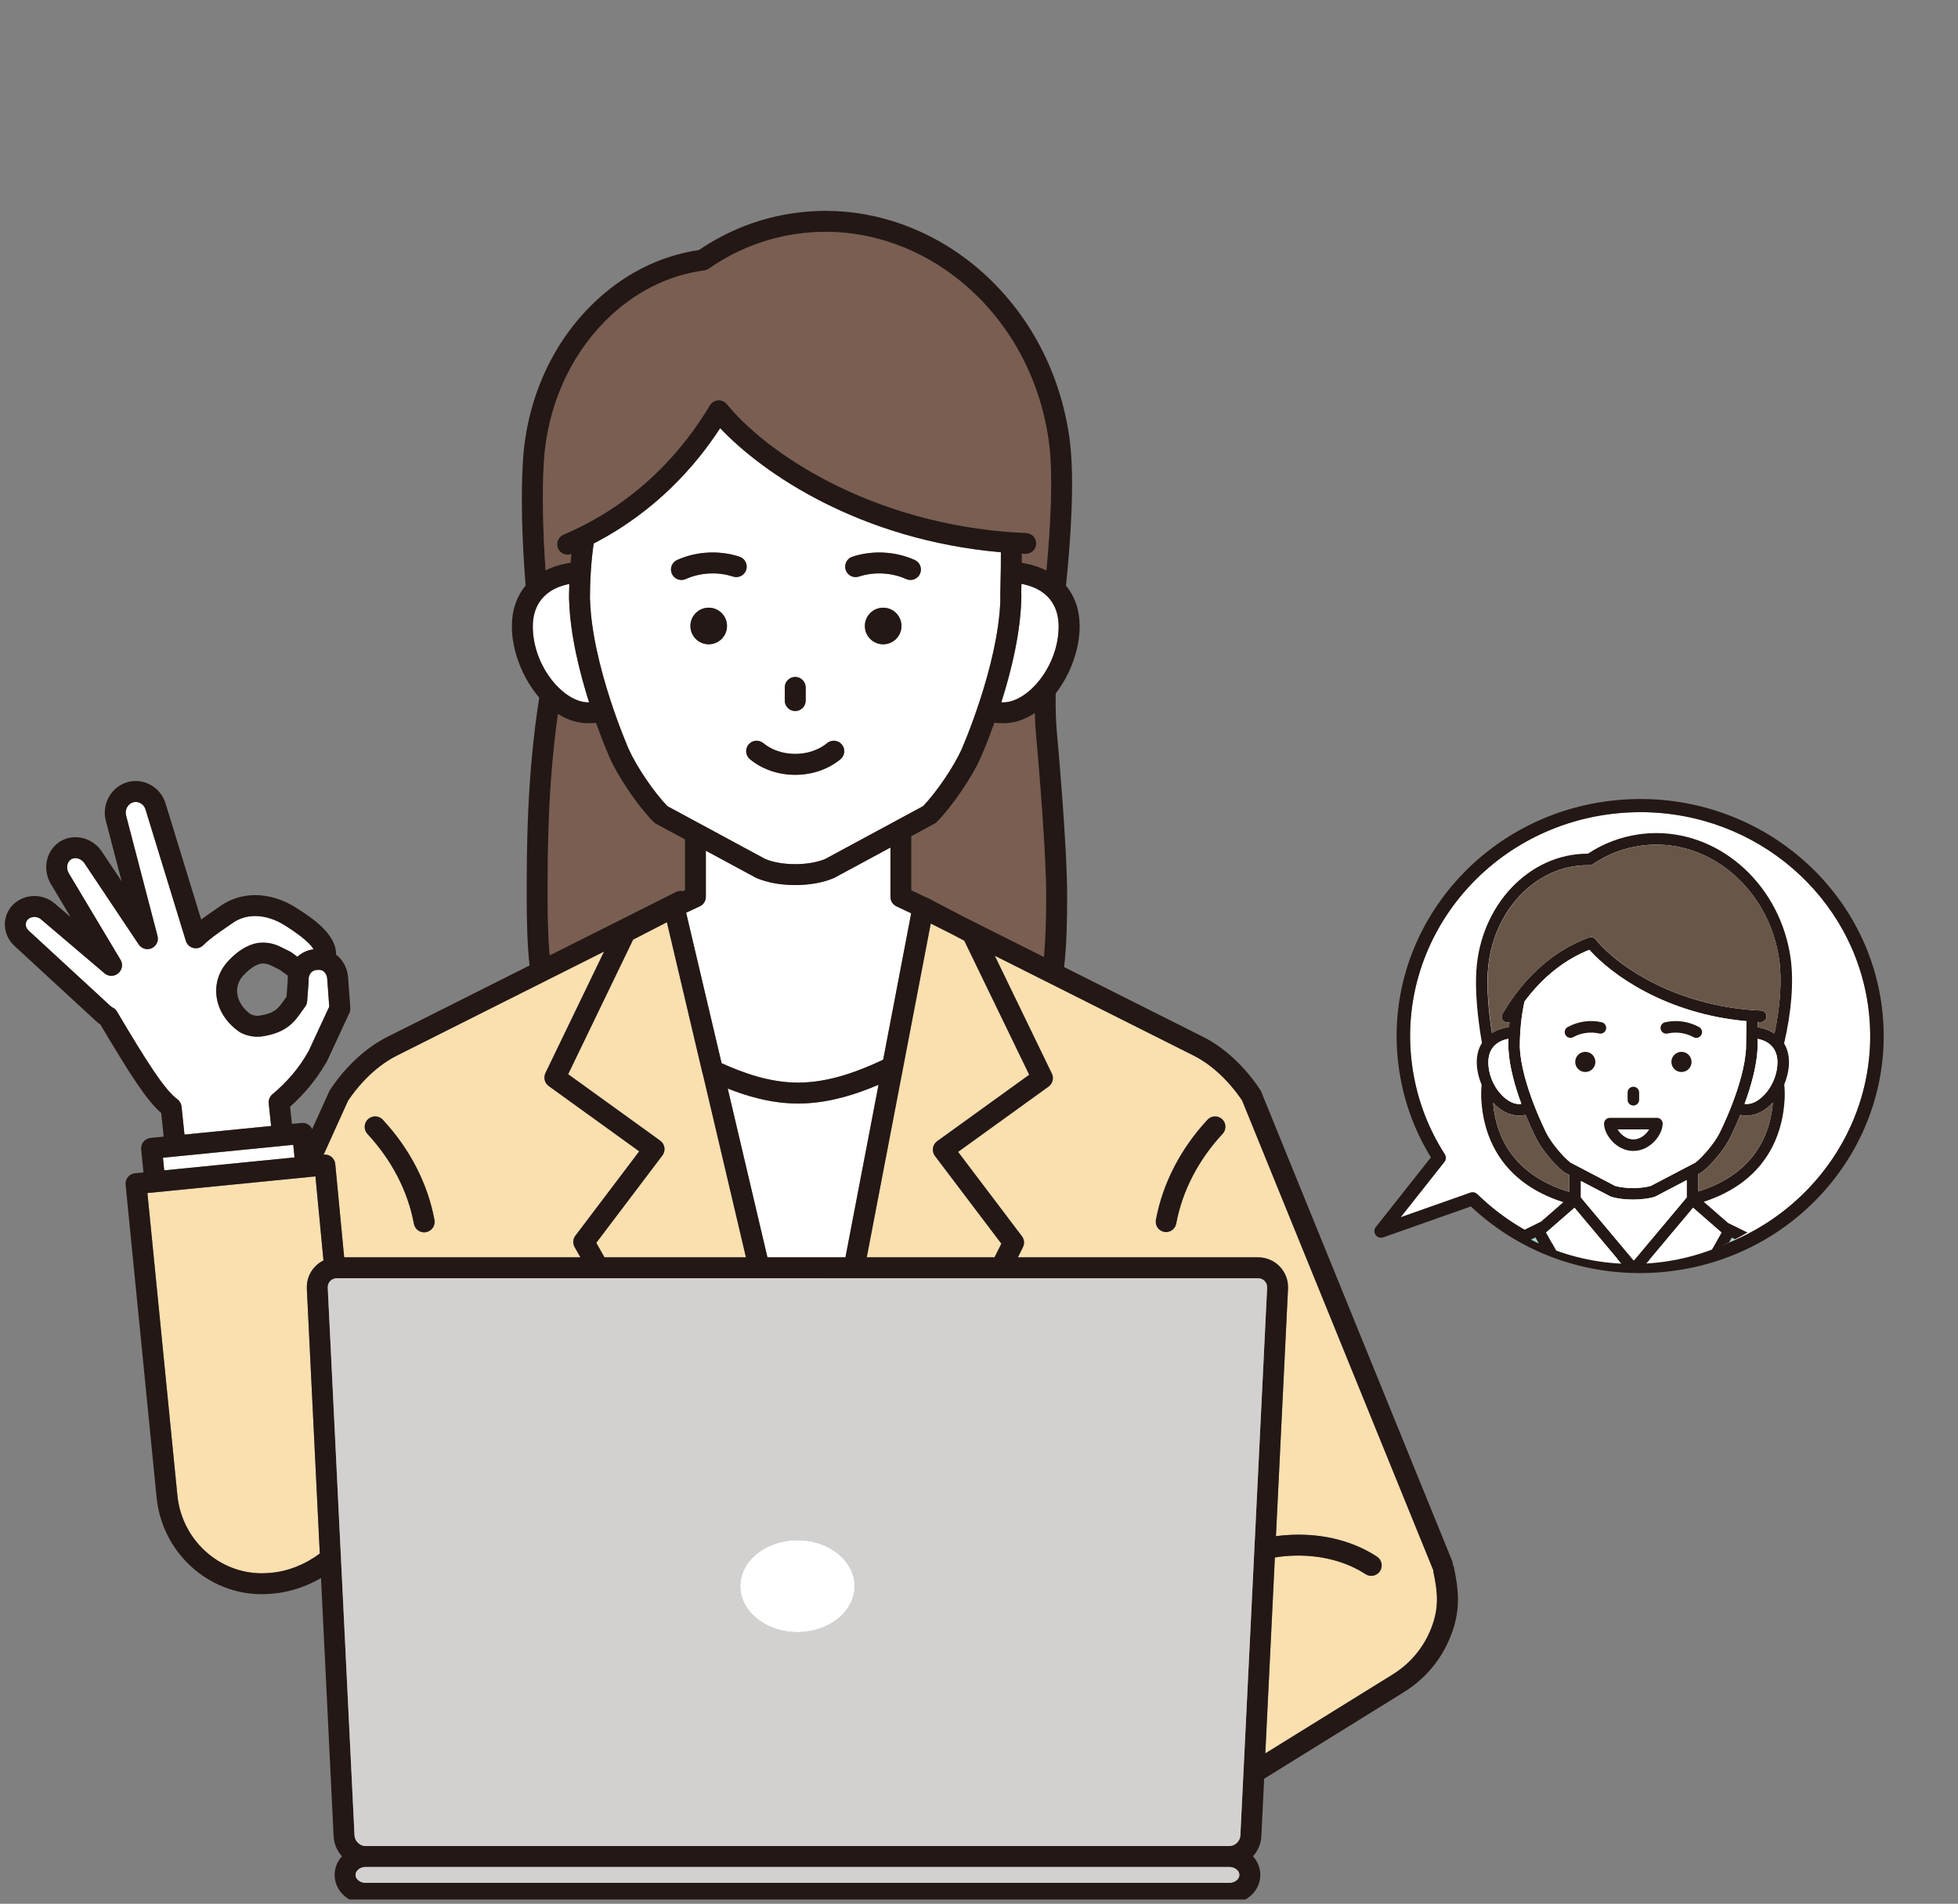 <svg xmlns="http://www.w3.org/2000/svg" xmlns:xlink="http://www.w3.org/1999/xlink" id="_&#x30EC;&#x30A4;&#x30E4;&#x30FC;_2" data-name="&#x30EC;&#x30A4;&#x30E4;&#x30FC; 2" viewBox="0 0 935.98 910.04"><rect x="0" y="0" width="935.98" height="910.04" fill="#808080" stroke="none"/><defs><style>      .cls-1 {        clip-path: url(#clippath);      }      .cls-2 {        fill: none;      }      .cls-2, .cls-3, .cls-4, .cls-5, .cls-6, .cls-7, .cls-8, .cls-9, .cls-10, .cls-11 {        stroke-width: 0px;      }      .cls-12 {        clip-path: url(#clippath-1);      }      .cls-3 {        fill: #fa6a83;      }      .cls-4 {        fill: #7a5e51;      }      .cls-5 {        fill: #231815;      }      .cls-6 {        fill: #cca770;      }      .cls-7 {        fill: #d3d1d0;      }      .cls-8 {        fill: #a0d2c8;      }      .cls-9 {        fill: #685749;      }      .cls-10 {        fill: #fff;      }      .cls-11 {        fill: #fadfaf;      }    </style><clipPath id="clippath"><rect class="cls-2" y="0" width="908" height="908"></rect></clipPath><clipPath id="clippath-1"><circle class="cls-2" cx="780.47" cy="496.56" r="107.62"></circle></clipPath></defs><g id="_&#x30EC;&#x30A4;&#x30E4;&#x30FC;_2-2" data-name=" &#x30EC;&#x30A4;&#x30E4;&#x30FC; 2"><g class="cls-1"><g id="_&#x7DDA;" data-name=" &#x7DDA;"><g><g><g><path class="cls-2" d="m137.52,467.75c0-.21.03-.42.04-.63.02-.23.02-.47.05-.7l-3.81-2.8c-.79-.37-1.52-.75-2.23-1.11-2.87-1.47-4.2-2.08-6.65-1.89-1.39.11-4.79,1.46-8.73,5.82-2.15,2.38-3.14,5.39-2.78,8.47.43,3.74,2.72,7.25,6.45,9.93,1.46.66,2.83.87,4.22.65,7.33-1.17,8.91-3.42,11.78-7.5.36-.51.72-1.03,1.11-1.56l.56-7.52v-1.16h0Z"></path><path class="cls-10" d="m128.46,527.43c-.17-1.67.5-3.31,1.79-4.38,6.87-5.67,12.83-12.72,16.8-19.84.13-.23.27-.45.43-.65l.63-1.37s.04-.08.06-.13c.47-.95.88-1.82,1.23-2.66.02-.05.04-.1.07-.15l7.91-17.04-.96-13.29h0v-.02c-.02-.22-.05-.44-.09-.65,0-.05-.02-.1-.03-.15-.04-.19-.09-.37-.15-.54-.02-.07-.04-.14-.07-.21-.06-.17-.13-.34-.21-.5-.02-.05-.05-.09-.07-.13-.41-.78-.99-1.4-1.71-1.76h-.02c-.18-.09-.37-.17-.57-.22h-.02c-.41-.11-.85-.16-1.34-.13h0l-.8.06c-1.45.11-2.33.85-2.82,1.45-.29.36-.5.78-.67,1.22-.08.21-.15.43-.2.65-.03.15-.07.3-.09.46,0,.1-.03.21-.03.31-.02.27-.03.54,0,.82.02.25.02.49,0,.74l-.7,9.31c-.07.98-.43,1.91-1.03,2.69-.62.8-1.17,1.59-1.77,2.43-3.23,4.58-6.88,9.78-18.38,11.62-.87.14-1.75.21-2.63.21-2.67,0-5.32-.64-7.9-1.92-.22-.11-.43-.23-.63-.37-6.31-4.37-10.22-10.48-11-17.22-.69-5.98,1.19-11.78,5.29-16.33,6.92-7.66,13.06-8.9,15.38-9.08,5.41-.42,8.75,1.3,11.98,2.96.73.37,1.49.77,2.33,1.15.31.14.6.31.87.51l2.83,2.08c2.13-1.97,4.8-3.2,7.73-3.57-1.31-2.3-4.81-5.69-12.57-10.71l-.82-.53c-4.63-3.01-9.8-4.67-14.56-4.67-4.08,0-7.78,1.18-11,3.5-.95.69-2.02,1.42-3.17,2.21-3.52,2.42-7.51,5.15-10.64,8.25-1.24,1.23-3.04,1.73-4.74,1.3-1.7-.43-3.05-1.71-3.56-3.38l-19.29-62.86c-.64-2.09-2.57-3.55-4.69-3.55-.43,0-.85.06-1.26.18-2.5.74-4.03,3.6-3.34,6.25l15.05,57.66c.62,2.36-.56,4.82-2.79,5.82s-4.85.25-6.21-1.78l-25.95-38.84c-1-1.49-2.66-2.42-4.33-2.42-.77,0-1.46.19-2.07.58-1.98,1.26-2.48,4.3-1.08,6.63l24.75,41.39c1.34,2.24.73,5.12-1.38,6.63l-.09.07c-1.86,1.35-4.41,1.25-6.17-.24l-30.41-25.84c-.85-.72-1.97-1.12-3.15-1.12s-2.38.44-3.14,1.22c-.65.66-.99,1.53-.97,2.46.02,1.03.48,2.01,1.28,2.75l39.14,36.08c.33.3.73.58,1.2.83.82.43,1.5,1.08,1.97,1.87,14.44,24.36,22.87,37.53,28.84,41.88,1.14.83,1.88,2.11,2.03,3.52l1.4,13.41,41.41-4.1-1.13-10.81h0Z"></path><rect class="cls-10" x="78.03" y="550.32" width="62.59" height="6.06" transform="translate(-54.04 13.48) rotate(-5.66)"></rect><path class="cls-4" d="m326.52,425.95l.9-.42v-24.28l-13.85-7.48c-.43-.23-.83-.53-1.18-.88-7.33-7.41-16.74-21.2-20.97-30.74-.3-.67-3.12-7.08-6.51-16.62-1.22.14-2.46.21-3.72.21-5.14,0-10.03-1.65-14.46-4.45-4.93,34.85-4.93,67.18-4.93,87.02,0,10.54.26,19.95.98,28.37l60.42-30.34c1.07-.54,2.24-.63,3.33-.39h0Z"></path><path class="cls-4" d="m273.12,264.78c-.59.23-1.19.35-1.78.35-1.95,0-3.8-1.14-4.6-3.05-1.08-2.54.11-5.48,2.65-6.56,36.68-15.58,58.26-42.19,69.9-61.76.83-1.4,2.3-2.31,3.92-2.43,1.63-.13,3.21.56,4.24,1.82,11.51,14.06,30.72,28.29,52.7,39.04,27.55,13.47,58.81,21.27,90.39,22.55,2.76.11,4.91,2.44,4.79,5.2-.11,2.76-2.45,4.9-5.2,4.79-.56-.02-1.11-.06-1.67-.09.01,1.48.01,2.94,0,4.36,4.37.7,8.3,1.94,11.74,3.66,1.91-20.34,3.4-45.78,1.09-62.14-4.29-30.39-19.21-57.4-42-76.07-18.64-15.27-41.56-23.68-64.52-23.68-4.54,0-9.13.32-13.65.96-15.28,2.16-29.5,7.77-42.29,16.67-.66.46-1.41.75-2.21.85-17.47,2.3-33.79,10.61-47.18,24.04-17.36,17.41-27.83,41.39-29.47,67.53-.88,14-.53,32.3.81,51.74,3.49-1.73,7.5-2.96,11.95-3.63.12-1.4.24-2.79.38-4.16h.01Z"></path><path class="cls-4" d="m495.22,350.77c-.27-2.94-.45-6.31-.54-9.89-4.59,3.04-9.7,4.86-15.09,4.86-1.42,0-2.82-.1-4.2-.28-3.41,9.58-6.24,16.01-6.54,16.69-4.23,9.53-13.64,23.32-20.97,30.74-.35.35-.75.65-1.18.88l-11.04,5.96v25.82l7.08,3.35c.31.09.62.21.92.36l15.56,8.17,39.84,20.01c.78-8.61,1.06-18.26,1.06-29.13,0-24.4-4.84-77.01-4.89-77.54h0Z"></path><path class="cls-11" d="m189.57,504.64c-8.54,4.29-16.78,11.94-23.24,21.55l-11.63,25.71h.09c.25-.02.49,0,.73,0h.27c.27.03.52.09.78.16.06.02.12.02.18.04.23.07.44.17.65.27.08.04.16.06.24.1.17.09.32.21.48.32.1.07.22.13.31.21.12.1.23.23.34.34s.24.22.34.34c.09.11.16.24.25.36.1.14.21.28.3.44.07.14.12.29.18.43.07.16.15.31.2.47.05.17.07.36.11.53.03.15.08.29.09.45h0v.02l4.26,44.63h112.93l-2.75-4.86c-.98-1.74-.84-3.89.36-5.48l30.51-40.32-43.25-31.21c-1.97-1.42-2.63-4.04-1.58-6.23l28.06-58.13-99.25,49.84.04.02Zm14.11,84.34c-.31.06-.62.09-.92.09-2.36,0-4.46-1.68-4.91-4.09-2.89-15.55-10.56-30.39-22.19-42.92-1.88-2.02-1.76-5.19.26-7.07,2.02-1.88,5.19-1.76,7.07.26,12.91,13.91,21.45,30.47,24.69,47.89.5,2.71-1.29,5.32-4,5.83h0Z"></path><path class="cls-10" d="m419.97,518.53c-10.74,4.59-22.53,8.3-35.06,8.89h-.15c-1.09.05-2.19.08-3.29.08-.98,0-1.96-.03-2.94-.07-.1,0-.21,0-.31-.01-.97-.04-1.94-.11-2.9-.19h-.06c-.89-.08-1.77-.17-2.65-.28-.19-.02-.37-.04-.56-.07-.84-.11-1.67-.23-2.5-.36-.29-.05-.57-.1-.85-.15-.52-.09-1.05-.18-1.57-.29-.4-.08-.8-.15-1.19-.23-.26-.05-.52-.11-.78-.17-.98-.21-1.95-.44-2.91-.67-.07-.02-.14-.04-.21-.05-5.04-1.27-9.8-2.89-14.19-4.64l18.99,80.69h37.3l15.81-82.48h.02Z"></path><path class="cls-11" d="m414.34,601.01h61.08l3.26-6.53-31.73-41.92c-.81-1.07-1.16-2.43-.96-3.76.2-1.33.93-2.53,2.02-3.31l44-31.75-31.06-64.11-6.27-3.29-9.75-4.9-30.59,159.56h0Z"></path><path class="cls-11" d="m356.58,601.01l-20.58-87.42c-.09-.23-.17-.46-.23-.7l-16.98-72.06-16.15,8.31-31.06,64.34,44,31.75c1.09.79,1.82,1.98,2.02,3.31.2,1.33-.14,2.69-.96,3.76l-31.62,41.78,3.92,6.92h67.64Z"></path><path class="cls-5" d="m577.19,535.19c-12.91,13.91-21.45,30.47-24.69,47.89-.5,2.71,1.29,5.32,4,5.83.31.06.62.08.92.08,2.36,0,4.46-1.68,4.91-4.09,2.89-15.55,10.56-30.39,22.19-42.92,1.88-2.02,1.76-5.19-.26-7.07s-5.19-1.76-7.07.26v.02Z"></path><path class="cls-11" d="m84.79,714.76c2.25,22.66,22.1,39.3,44.24,37.11.04,0,.08,0,.12-.01,8.44-.63,16.8-4.03,23.72-9.22l-6.18-126.54c-.2-4,1.2-7.78,3.93-10.64,1.17-1.23,2.54-2.21,4.02-2.94l-3.84-40.18-80.32,7.96,14.32,144.47h-.01Z"></path><path class="cls-5" d="m207.69,583.15c-3.24-17.42-11.77-33.98-24.69-47.89-1.88-2.02-5.04-2.14-7.07-.26-2.02,1.88-2.14,5.04-.26,7.07,11.62,12.52,19.3,27.36,22.19,42.92.45,2.41,2.55,4.09,4.91,4.09.3,0,.61-.03.92-.09,2.71-.5,4.51-3.11,4-5.83h0Z"></path><path class="cls-10" d="m334.53,433.25l-6.53,3.04,16.95,71.94c10.04,4.52,22.87,9.28,36.52,9.28,15.06,0,29.46-5.63,40.72-10.95l13.39-69.98-7.06-3.34c-1.75-.83-2.86-2.59-2.86-4.52v-23.58l-26.63,14.38c-.13.07-.26.13-.39.19-5.19,2.25-11.85,3.37-18.5,3.37s-13.32-1.12-18.5-3.37c-.13-.06-.26-.12-.39-.19l-23.82-12.86v22.06c0,1.94-1.13,3.71-2.89,4.53h0Z"></path><path class="cls-10" d="m281.19,335.74c.14,0,.28,0,.42,0-4.53-14.27-9.03-32.28-9.54-48.74-.02-.16-.05-.32-.05-.49,0-.36.01-.71.01-1.07,0-.5-.01-.99-.01-1.48,0-.11.03-.22.03-.34.02-1.5.05-2.99.1-4.46-14.95,2.99-17.45,13.54-17.45,20.23,0,19.24,14.81,36.36,26.49,36.36h0Z"></path><path class="cls-10" d="m488.28,279.09c-.03,1.49-.06,2.93-.08,4.3.02.19.06.37.06.56,0,17.25-4.77,36.61-9.58,51.77.31,0,.61.03.92.03,11.68,0,26.49-17.12,26.49-36.36,0-6.74-2.54-17.39-17.8-20.29h-.01Z"></path><path class="cls-10" d="m365.8,410.61c7.84,3.3,20.85,3.3,28.68,0l46.8-25.27c6.45-6.72,14.78-19,18.43-27.24.18-.4,17.46-39.73,18.49-71.24,0-.12-.04-.23-.04-.35,0-2.54.06-5.39.13-8.4.1-4.34.2-9.1.16-14.12-67.17-5.88-113.58-37.51-134.19-59.32-11.73,18.02-30.88,39.88-60.47,55.13-1.27,8.98-1.78,18-1.78,26.71h.04c.92,31.6,18.32,71.18,18.5,71.59,3.66,8.25,11.99,20.53,18.44,27.24l46.8,25.27h.01Zm-35.77-111.37c0-4.83,3.92-8.75,8.75-8.75s8.75,3.92,8.75,8.75-3.92,8.75-8.75,8.75-8.75-3.92-8.75-8.75Zm50.11,61.14c2.96,0,5.83-.47,8.51-1.41,2.55-.89,4.82-2.15,6.76-3.75,2.13-1.76,5.28-1.46,7.04.67,1.76,2.13,1.46,5.28-.67,7.04-2.86,2.36-6.16,4.2-9.83,5.48-3.74,1.31-7.71,1.97-11.8,1.97s-8.06-.66-11.8-1.97c-3.67-1.28-6.98-3.12-9.83-5.48-2.13-1.76-2.43-4.91-.67-7.04,1.76-2.13,4.91-2.43,7.04-.67,1.93,1.6,4.21,2.86,6.75,3.74,2.69.94,5.55,1.41,8.51,1.41h-.01Zm-5-25.48v-6.3c0-2.76,2.24-5,5-5s5,2.24,5,5v6.3c0,2.76-2.24,5-5,5s-5-2.24-5-5Zm47.04-26.91c-4.83,0-8.75-3.92-8.75-8.75s3.91-8.75,8.75-8.75,8.75,3.92,8.75,8.75-3.91,8.75-8.75,8.75Zm-14.71-41.88c4.82-1.57,9.87-2.23,15.04-1.96,5.16.27,10.12,1.45,14.75,3.52,2.52,1.12,3.65,4.08,2.53,6.6-.83,1.86-2.66,2.96-4.57,2.96-.68,0-1.37-.14-2.03-.44-3.5-1.56-7.27-2.46-11.2-2.66-3.93-.2-7.77.29-11.42,1.48-2.62.86-5.45-.58-6.3-3.21-.86-2.63.58-5.45,3.21-6.3h0Zm-83.76,1.56c4.63-2.06,9.59-3.25,14.75-3.52s10.22.39,15.04,1.96c2.63.86,4.06,3.68,3.21,6.3-.86,2.63-3.68,4.06-6.3,3.21-3.64-1.19-7.49-1.69-11.42-1.48-3.93.21-7.7,1.1-11.2,2.66-.66.3-1.35.44-2.03.44-1.91,0-3.74-1.1-4.57-2.96-1.12-2.52,0-5.48,2.53-6.6h0Z"></path><path class="cls-5" d="m364.87,355.22c-2.13-1.76-5.28-1.46-7.04.67-1.76,2.13-1.46,5.28.67,7.04,2.85,2.36,6.16,4.2,9.83,5.48,3.74,1.31,7.72,1.97,11.8,1.97s8.06-.66,11.8-1.97c3.67-1.28,6.98-3.12,9.83-5.48,2.13-1.76,2.43-4.91.67-7.04-1.76-2.13-4.91-2.43-7.04-.67-1.94,1.6-4.21,2.86-6.76,3.75-2.68.94-5.55,1.41-8.51,1.41s-5.82-.47-8.51-1.41c-2.55-.89-4.82-2.15-6.75-3.74h.01Z"></path><path class="cls-5" d="m338.78,307.98c4.83,0,8.75-3.92,8.75-8.75s-3.92-8.75-8.75-8.75-8.75,3.92-8.75,8.75,3.92,8.75,8.75,8.75Z"></path><path class="cls-5" d="m325.75,277.24c.68,0,1.37-.14,2.03-.44,3.5-1.56,7.27-2.46,11.2-2.66,3.93-.21,7.77.29,11.42,1.48,2.62.85,5.45-.58,6.3-3.21.85-2.63-.58-5.45-3.21-6.3-4.81-1.57-9.88-2.23-15.04-1.96-5.16.27-10.12,1.45-14.75,3.52-2.52,1.12-3.65,4.08-2.53,6.6.83,1.86,2.66,2.96,4.57,2.96h0Z"></path><path class="cls-5" d="m422.18,290.49c-4.83,0-8.75,3.92-8.75,8.75s3.91,8.75,8.75,8.75,8.75-3.92,8.75-8.75-3.91-8.75-8.75-8.75Z"></path><path class="cls-5" d="m410.57,275.62c3.65-1.19,7.49-1.68,11.42-1.48,3.93.21,7.7,1.1,11.2,2.66.66.3,1.35.44,2.03.44,1.91,0,3.74-1.1,4.57-2.96,1.12-2.52,0-5.48-2.53-6.6-4.63-2.06-9.59-3.25-14.75-3.52s-10.22.39-15.04,1.96c-2.63.86-4.06,3.68-3.21,6.3.85,2.63,3.68,4.06,6.3,3.21h0Z"></path><path class="cls-5" d="m385.14,334.89v-6.3c0-2.76-2.24-5-5-5s-5,2.24-5,5v6.3c0,2.76,2.24,5,5,5s5-2.24,5-5Z"></path><path class="cls-11" d="m684.37,777.82c3.51-9.28,3.03-16.23.83-26.58-.07-.32-.1-.64-.1-.96-.09-.16-.17-.32-.25-.49l-91.06-223.75c-6.45-9.57-14.67-17.19-23.18-21.47l-95.07-47.75,27.29,56.34c1.06,2.18.39,4.81-1.57,6.23l-43.25,31.21,30.51,40.32c1.15,1.52,1.33,3.55.49,5.25l-2.41,4.83h114.76c4,0,7.71,1.58,10.44,4.44,2.73,2.86,4.12,6.64,3.93,10.64l-5.77,118.22c2.66-.36,5.44-.6,8.42-.69,14.94-.43,28.72,3.19,39.87,10.47,2.31,1.51,2.96,4.61,1.45,6.92s-4.61,2.96-6.92,1.45c-9.29-6.07-21.4-9.21-34.11-8.85-3.32.1-6.34.39-9.21.88l-4.57,93.64,60.8-37.68c8.66-5.34,15.12-13.17,18.7-22.64l-.02.02Zm-99.85-235.83c-11.63,12.52-19.3,27.36-22.19,42.92-.45,2.41-2.55,4.09-4.91,4.09-.3,0-.61-.03-.92-.08-2.71-.5-4.51-3.11-4-5.83,3.24-17.42,11.77-33.98,24.69-47.89,1.88-2.02,5.04-2.14,7.07-.26,2.02,1.88,2.14,5.04.26,7.07v-.02Z"></path><path class="cls-5" d="m694.99,749.16c-.1-.48-.29-.92-.51-1.33,0-.6-.12-1.22-.36-1.81l-91.25-224.22c-.13-.31-.28-.62-.48-.91h0c-7.43-11.18-17.12-20.14-27.27-25.25l-66.44-33.37c1.22-10.65,1.45-22.05,1.45-33.95,0-24.86-4.73-76.29-4.93-78.46-.48-5.15-.65-11.67-.56-18.37,7.06-9.1,11.47-21.18,11.47-32.1,0-7.77-2.3-14.34-6.54-19.41,2.23-21.6,4.35-51.58,1.63-70.83-4.64-32.88-20.82-62.15-45.56-82.41-20.45-16.74-45.61-25.95-70.88-25.95-5,0-10.07.36-15.05,1.06-16.45,2.32-31.78,8.27-45.61,17.68-19.22,2.8-37.09,12.03-51.75,26.72-19.08,19.13-30.57,45.4-32.37,73.96-1.02,16.26-.5,37.47,1.28,59.72-4.26,5.08-6.57,11.66-6.57,19.45,0,11.73,5.08,24.81,13.08,34.08-5.99,37.98-5.99,73.53-5.99,94.85,0,11.62.22,22.77,1.36,33.2l-68.07,34.19c-10.11,5.08-19.75,13.98-27.17,25.09h0c-.04.06-.08.11-.11.17-.08.11-.12.24-.19.35-.07.12-.15.23-.2.35l-8.18,18.09c-.85-1.92-2.84-3.17-5.04-2.96l-4.64.46-.86-8.25c6.73-5.93,12.59-13.03,16.73-20.25.32-.36.58-.77.79-1.21l.97-2.08c.54-1.08,1-2.09,1.42-3.06l8.42-18.14c.36-.77.51-1.62.45-2.47l-1.06-14.6c-.04-.54-.11-1.06-.2-1.58-.04-.24-.1-.46-.15-.69-.06-.27-.11-.53-.18-.79-.09-.32-.19-.62-.3-.93-.05-.15-.1-.31-.16-.45-.14-.37-.3-.73-.46-1.08-.03-.06-.06-.13-.09-.19-1.01-2.08-2.45-3.86-4.25-5.2.35-9.84-12.1-17.88-17.86-21.6l-.79-.51c-6.33-4.11-13.25-6.29-20.01-6.29-6.13,0-11.96,1.86-16.85,5.38-.9.64-1.91,1.34-2.98,2.08-1.83,1.26-3.89,2.67-5.95,4.22l-17.06-55.6c-1.92-6.25-7.78-10.62-14.25-10.62-1.39,0-2.77.2-4.11.6-7.66,2.27-12.22,10.51-10.17,18.36l7.55,28.92-9.45-14.15c-2.87-4.3-7.6-6.86-12.65-6.86-2.66,0-5.23.74-7.44,2.14-6.54,4.16-8.46,13.22-4.29,20.2l9.45,15.8-7.69-6.54c-2.65-2.26-6.07-3.5-9.62-3.5-3.89,0-7.63,1.53-10.26,4.19-2.57,2.6-3.94,6.06-3.85,9.72.09,3.77,1.69,7.27,4.5,9.87l39.14,36.08c.61.56,1.28,1.08,2,1.55,14.39,24.25,22.17,36.33,29.09,42.32l1.18,11.29-6.28.62c-2.75.27-4.75,2.72-4.48,5.47l1.09,11.01-4.05.4c-1.32.13-2.53.78-3.37,1.81s-1.24,2.34-1.11,3.66l14.81,149.44c2.62,26.47,24.66,46.32,50.26,46.32,1.6,0,3.23-.08,4.86-.24,8.26-.63,16.33-3.3,23.48-7.5l6.03,123.53c.18,3.62,1.68,6.93,4,9.49-2.19,2.4-3.52,5.51-3.52,8.9,0,7.61,6.66,13.8,14.85,13.8h412.81c8.19,0,14.85-6.19,14.85-13.8,0-3.39-1.33-6.5-3.52-8.9,2.32-2.55,3.82-5.87,4-9.49l1.35-27.58,66.65-41.3c10.55-6.5,18.43-16.05,22.8-27.61,4.33-11.48,3.74-20.49,1.26-32.19h-.02Zm-102.53,147.08c0,2.06-2.22,3.8-4.85,3.8H174.8c-2.63,0-4.85-1.74-4.85-3.8s2.22-3.8,4.85-3.8h412.81c2.63,0,4.85,1.74,4.85,3.8h0Zm.49-18.88c-.13,2.75-2.58,5.08-5.33,5.08H174.8c-2.76,0-5.2-2.33-5.33-5.08l-12.79-261.76c-.06-1.24.36-2.39,1.18-3.25.82-.86,1.96-1.34,3.19-1.34h440.3c1.24,0,2.37.48,3.19,1.34s1.24,2.02,1.18,3.25l-12.79,261.76h.02ZM70.47,570.29l80.32-7.96,3.84,40.18c-1.48.73-2.84,1.71-4.02,2.94-2.73,2.86-4.12,6.64-3.93,10.64l6.18,126.54c-6.92,5.19-15.28,8.59-23.72,9.22-.04,0-.08,0-.12.01-22.14,2.19-42-14.45-44.24-37.11l-14.32-144.47h.01Zm7.44-16.88l62.28-6.17.6,6.03-62.28,6.17-.6-6.03Zm8.87-24.48c-.15-1.41-.88-2.69-2.03-3.52-5.97-4.35-14.4-17.52-28.84-41.88-.47-.79-1.15-1.44-1.97-1.87-.47-.25-.87-.53-1.2-.83l-39.14-36.08c-.8-.74-1.26-1.72-1.28-2.75-.02-.93.32-1.81.97-2.46.76-.77,1.91-1.22,3.14-1.22s2.3.4,3.15,1.12l30.41,25.84c1.76,1.49,4.31,1.59,6.17.24l.09-.07c2.11-1.51,2.72-4.39,1.38-6.63l-24.75-41.39c-1.39-2.33-.9-5.37,1.08-6.63.6-.38,1.3-.58,2.07-.58,1.68,0,3.34.93,4.33,2.42l25.95,38.84c1.36,2.03,3.98,2.79,6.21,1.78,2.23-1,3.41-3.46,2.79-5.82l-15.05-57.66c-.69-2.65.84-5.51,3.34-6.25.41-.12.83-.18,1.26-.18,2.12,0,4.05,1.46,4.69,3.55l19.29,62.86c.51,1.67,1.87,2.96,3.56,3.38,1.7.42,3.5-.07,4.74-1.3,3.12-3.1,7.11-5.84,10.64-8.25,1.14-.79,2.22-1.52,3.17-2.21,3.22-2.32,6.92-3.5,11-3.5,4.75,0,9.92,1.66,14.56,4.67l.82.53c7.76,5.01,11.26,8.41,12.57,10.71-2.94.36-5.6,1.6-7.73,3.57l-2.83-2.08c-.27-.2-.56-.37-.87-.51-.84-.39-1.6-.78-2.33-1.15-3.23-1.65-6.57-3.37-11.98-2.96-2.32.18-8.46,1.43-15.38,9.08-4.11,4.55-5.99,10.35-5.29,16.33.78,6.74,4.69,12.86,11,17.22.2.14.41.26.63.37,2.58,1.27,5.24,1.92,7.9,1.92.87,0,1.76-.07,2.63-.21,11.5-1.84,15.16-7.03,18.38-11.62.59-.84,1.15-1.63,1.77-2.43.6-.78.96-1.71,1.03-2.69l.7-9.31c.02-.25.02-.49,0-.74-.02-.28,0-.55,0-.82,0-.11.02-.21.03-.31.02-.16.05-.31.09-.46.05-.22.12-.44.2-.65.17-.44.38-.86.67-1.22.49-.6,1.37-1.35,2.82-1.45l.8-.06h0c.49-.03.94.02,1.34.13h.02c.2.06.39.13.57.22h.02c.71.36,1.3.98,1.71,1.76.02.04.05.09.07.13.08.16.15.33.21.5.02.07.05.14.07.21.06.18.11.36.15.54,0,.05.02.1.03.15.04.21.07.42.09.65v.02h0l.96,13.29-7.91,17.04s-.04.1-.07.15c-.36.84-.76,1.71-1.23,2.66-.02.04-.04.08-.06.13l-.63,1.37c-.16.21-.31.42-.43.65-3.97,7.13-9.94,14.17-16.8,19.84-1.29,1.07-1.96,2.71-1.79,4.38l1.13,10.81-41.41,4.1-1.4-13.41h0Zm50.75-60.02l-.56,7.52c-.39.53-.75,1.05-1.11,1.56-2.87,4.08-4.45,6.33-11.78,7.5-1.39.22-2.76,0-4.22-.65-3.73-2.68-6.01-6.19-6.45-9.93-.36-3.08.63-6.09,2.78-8.47,3.94-4.36,7.34-5.71,8.73-5.82,2.45-.2,3.78.42,6.65,1.89.71.36,1.44.74,2.23,1.11l3.81,2.8c-.03.23-.03.47-.05.7-.02.21-.03.42-.04.63v1.16h.01Zm124.26-40.59c0-19.84,0-52.17,4.93-87.02,4.43,2.8,9.32,4.45,14.46,4.45,1.26,0,2.5-.07,3.72-.21,3.4,9.54,6.22,15.95,6.51,16.62,4.23,9.54,13.64,23.33,20.97,30.74.35.35.74.65,1.18.88l13.85,7.48v24.28l-.9.42c-1.09-.24-2.25-.15-3.33.39l-60.42,30.34c-.73-8.42-.98-17.82-.98-28.37h.01Zm-1.82-207.47c1.64-26.14,12.11-50.12,29.47-67.53,13.39-13.43,29.71-21.74,47.18-24.04.79-.1,1.55-.4,2.21-.85,12.78-8.9,27.01-14.51,42.29-16.67,4.52-.64,9.11-.96,13.65-.96,22.96,0,45.88,8.41,64.52,23.68,22.79,18.66,37.7,45.68,42,76.07,2.31,16.37.83,41.8-1.09,62.14-3.43-1.73-7.36-2.96-11.74-3.66v-4.36c.56.03,1.11.07,1.67.09,2.75.11,5.09-2.03,5.2-4.79.11-2.76-2.03-5.09-4.79-5.2-31.59-1.28-62.84-9.08-90.39-22.55-21.98-10.75-41.18-24.98-52.7-39.04-1.03-1.26-2.62-1.95-4.24-1.82-1.63.12-3.09,1.03-3.92,2.43-11.64,19.57-33.22,46.18-69.9,61.76-2.54,1.08-3.73,4.02-2.65,6.56.81,1.9,2.66,3.05,4.6,3.05.6,0,1.2-.12,1.78-.35-.14,1.37-.27,2.77-.38,4.16-4.46.68-8.46,1.91-11.95,3.63-1.35-19.44-1.69-37.74-.81-51.74h-.01Zm200.97,228.8l31.06,64.11-44,31.75c-1.09.79-1.82,1.98-2.02,3.31-.2,1.33.15,2.69.96,3.76l31.73,41.92-3.26,6.53h-61.08l30.59-159.56,9.75,4.9,6.27,3.29h0Zm-175.91,144.45l31.62-41.78c.81-1.07,1.16-2.43.96-3.76-.2-1.33-.93-2.53-2.02-3.31l-44-31.75,31.06-64.34,16.15-8.31,16.98,72.06c.06.24.14.47.23.7l20.58,87.42h-67.63l-3.92-6.92h0Zm52.39-187.44l23.82,12.86c.13.07.26.13.39.19,5.19,2.25,11.85,3.37,18.5,3.37s13.32-1.12,18.5-3.37c.13-.06.26-.12.39-.19l26.63-14.38v23.58c0,1.93,1.11,3.69,2.86,4.52l7.06,3.34-13.39,69.98c-11.26,5.31-25.66,10.95-40.72,10.95-13.65,0-26.48-4.76-36.52-9.28l-16.95-71.94,6.53-3.04c1.76-.82,2.89-2.59,2.89-4.53v-22.06h0Zm-55.37-120.15h-.04c0-8.7.51-17.72,1.78-26.71,29.59-15.25,48.74-37.11,60.47-55.13,20.61,21.81,67.02,53.44,134.19,59.32.04,5.02-.06,9.78-.16,14.12-.07,3.01-.13,5.85-.13,8.4,0,.12.03.23.04.35-1.04,31.51-18.32,70.84-18.49,71.24-3.66,8.25-11.99,20.52-18.43,27.24l-46.8,25.27c-7.83,3.3-20.85,3.3-28.68,0l-46.8-25.27c-6.45-6.71-14.78-18.99-18.44-27.24-.18-.41-17.59-39.99-18.5-71.59h-.01Zm65.8,233.82c4.39,1.74,9.15,3.37,14.19,4.64.07.02.14.03.21.05.96.24,1.93.46,2.91.67.26.06.52.12.78.17.4.08.79.16,1.19.23.52.1,1.04.2,1.57.29.28.05.57.1.85.15.83.13,1.66.25,2.5.36.19.02.37.05.56.07.88.11,1.76.2,2.65.28h.06c.96.08,1.93.14,2.9.19.1,0,.21,0,.31.01.98.04,1.95.07,2.94.07,1.1,0,2.2-.03,3.29-.08h.15c12.53-.59,24.32-4.3,35.06-8.89l-15.81,82.48h-37.3l-18.99-80.69h-.02Zm111.35-82.89l-15.56-8.17c-.29-.16-.6-.27-.92-.36l-7.08-3.35v-25.82l11.04-5.96c.43-.23.83-.53,1.18-.88,7.33-7.42,16.74-21.21,20.97-30.74.3-.67,3.13-7.11,6.54-16.69,1.38.18,2.78.28,4.2.28,5.39,0,10.49-1.82,15.09-4.86.09,3.58.27,6.95.54,9.89.05.53,4.89,53.14,4.89,77.54,0,10.87-.27,20.52-1.06,29.13l-39.84-20.01h0Zm20.38-101.69c-.31,0-.61,0-.92-.03,4.81-15.15,9.58-34.52,9.58-51.77,0-.19-.04-.38-.06-.56.02-1.37.05-2.81.08-4.3,15.26,2.9,17.8,13.55,17.8,20.29,0,19.24-14.81,36.36-26.49,36.36h.01Zm-207.44-56.59c-.05,1.47-.08,2.96-.1,4.46,0,.11-.03.22-.03.34,0,.49,0,.99.01,1.48,0,.36-.01.71-.01,1.07,0,.17.03.32.05.49.51,16.46,5,34.47,9.54,48.74-.14,0-.28,0-.42,0-11.68,0-26.49-17.12-26.49-36.36,0-6.69,2.5-17.23,17.45-20.23h0Zm16.67,175.64l-28.06,58.13c-1.05,2.18-.39,4.81,1.58,6.23l43.25,31.21-30.51,40.32c-1.2,1.59-1.35,3.74-.36,5.48l2.75,4.86h-112.93l-4.26-44.63h0c-.02-.16-.06-.31-.09-.46-.03-.18-.06-.36-.11-.53s-.13-.32-.2-.47c-.06-.14-.11-.3-.18-.43-.08-.16-.2-.29-.3-.44-.08-.12-.15-.25-.25-.36-.1-.12-.23-.23-.34-.34s-.22-.24-.34-.34c-.1-.08-.21-.14-.31-.21-.16-.11-.31-.23-.48-.32-.08-.04-.16-.07-.24-.1-.21-.1-.42-.2-.65-.27-.06-.02-.12-.02-.18-.04-.25-.07-.51-.13-.78-.16h-.27c-.24-.01-.48-.03-.73,0h-.1l11.63-25.7c6.46-9.61,14.69-17.25,23.24-21.55l99.25-49.84-.03-.04Zm320.62,289.71c2.87-.49,5.89-.79,9.21-.88,12.71-.36,24.82,2.77,34.11,8.85,2.31,1.51,5.41.86,6.92-1.45s.86-5.41-1.45-6.92c-11.15-7.28-24.93-10.9-39.87-10.47-2.99.09-5.77.32-8.42.69l5.77-118.22c.2-4-1.2-7.78-3.93-10.64-2.73-2.86-6.43-4.44-10.44-4.44h-114.76l2.41-4.83c.85-1.7.66-3.74-.49-5.25l-30.51-40.32,43.25-31.21c1.97-1.42,2.63-4.05,1.57-6.23l-27.29-56.34,95.07,47.75c8.52,4.28,16.74,11.9,23.18,21.47l91.06,223.75c.07.17.16.33.25.49,0,.32.04.64.1.96,2.2,10.35,2.67,17.3-.83,26.58-3.58,9.47-10.04,17.3-18.7,22.64l-60.8,37.68,4.57-93.64.02-.02Z"></path><path class="cls-7" d="m605.73,615.61c.06-1.24-.36-2.39-1.18-3.25s-1.96-1.34-3.19-1.34H161.05c-1.24,0-2.37.48-3.19,1.34s-1.24,2.02-1.18,3.25l12.79,261.76c.13,2.75,2.58,5.08,5.33,5.08h412.81c2.76,0,5.2-2.33,5.33-5.08l12.79-261.76Zm-224.53,120.6c15.11,0,27.35,9.85,27.35,22s-12.24,22-27.35,22-27.35-9.85-27.35-22,12.25-22,27.35-22Z"></path><path class="cls-7" d="m169.95,896.24c0,2.06,2.22,3.8,4.85,3.8h412.81c2.63,0,4.85-1.74,4.85-3.8s-2.22-3.8-4.85-3.8H174.8c-2.63,0-4.85,1.74-4.85,3.8h0Z"></path><path class="cls-10" d="m381.2,780.21c15.11,0,27.35-9.85,27.35-22s-12.24-22-27.35-22-27.35,9.85-27.35,22,12.25,22,27.35,22Z"></path></g><g><path class="cls-10" d="m893.2,482.32c-6.71-53.64-53.57-94.09-109.01-94.09-4.46,0-8.98.27-13.43.8-60.19,7.13-103.19,60.59-95.87,119.16,1.96,15.65,7.27,30.32,15.78,43.62.71,1.11.64,2.54-.18,3.58l-20.95,26.5,33.3-11.76c.36-.13.73-.19,1.1-.19.84,0,1.67.32,2.28.92,20.81,20.27,48.4,31.43,77.69,31.43h0c4.45,0,8.97-.27,13.42-.79,60.19-7.13,103.19-60.59,95.87-119.16v-.02Z"></path><path class="cls-5" d="m899.61,481.56c-7.1-56.79-56.72-99.62-115.42-99.62-4.72,0-9.5.28-14.21.84-63.72,7.55-109.25,64.14-101.5,126.16,1.98,15.84,7.2,30.73,15.53,44.31l-26.36,33.34c-.88,1.11-.89,2.64-.05,3.77.85,1.13,2.36,1.57,3.71,1.1l41.8-14.76c21.85,20.56,50.46,31.86,80.79,31.86h0c4.71,0,9.49-.28,14.2-.84,63.72-7.55,109.25-64.15,101.5-126.16h0Zm-115.7,120.72c-29.29,0-56.88-11.16-77.69-31.43-.62-.6-1.44-.92-2.28-.92-.37,0-.74.06-1.1.19l-33.3,11.76,20.95-26.5c.82-1.04.89-2.47.18-3.58-8.51-13.29-13.82-27.97-15.78-43.62-7.33-58.58,35.68-112.03,95.87-119.16,4.45-.53,8.97-.8,13.43-.8,55.44,0,102.3,40.45,109.01,94.09,7.33,58.58-35.68,112.03-95.87,119.16-4.45.53-8.97.79-13.42.79h0v.02Z"></path></g></g><g class="cls-12"><g><g><path class="cls-8" d="m857.06,802.61l.15-2.3c.38-5.69.76-11.4,1.16-17.14l-41.05-16.16-1.89,37.4c0,.09-.03.17-.04.26h42.41c-.5-.54-.8-1.27-.74-2.06h0Z"></path><path class="cls-8" d="m886.89,620.6l-59.02-28.98-1.87,3.33-3.21,63.57,17.39-39.35c1.3-2.95,4.22-4.85,7.44-4.85,1.21,0,2.39.27,3.5.79l48.34,22.96-1.64-7.68c-2.44-3.78-4.39-5.97-10.93-9.8h0Z"></path><path class="cls-8" d="m735.57,594.17l-1.56-2.77-59.8,29.57c-.13.06-.25.11-.38.15-4.5,2.41-8.81,6.49-12.22,11.57l-6.78,14.98.83,8.75c4.07,9.49,4.98,17.26,6.02,26.18.3,2.55.6,5.19,1,8.05,0,.03,0,.06.01.09.53,5,1.36,10.35,2.63,16.82.29,1.49-.68,2.94-2.18,3.23-.18.04-.36.05-.53.05-1.29,0-2.44-.91-2.7-2.23-1.3-6.62-2.15-12.1-2.7-17.26-.4-2.9-.71-5.56-1.01-8.12-1.02-8.76-1.84-15.8-5.52-24.46l-39.01,3.76c-1.44,8.32-.59,14.64.48,22.49.43,3.21.88,6.53,1.22,10.3,1.76,14.44,2.84,27.97,3.3,41.36,1.27,12.46,12.19,21.61,24.38,20.4h.07c8.59-.64,17.05-6.46,20.57-14.15.01-.03.02-.05.04-.08l24.22-48.77c.09-.19.21-.35.33-.51-1.04-4.95-2.18-9.89-3.43-14.81-.37-1.48.52-2.98,1.99-3.35,1.48-.38,2.98.52,3.35,1.99,10.36,40.8,13.13,82.54,15.81,122.9l.15,2.3c.05.79-.24,1.52-.74,2.06h42.82c-.02-.11-.04-.22-.05-.33l-10.6-210.17h0Zm-53.38,73.13c-.17.03-.34.05-.51.05-1.3,0-2.46-.93-2.71-2.25-1.59-8.57-5.82-16.75-12.23-23.66-1.04-1.12-.97-2.86.15-3.9,1.12-1.04,2.86-.97,3.9.15,7.12,7.67,11.83,16.8,13.61,26.4.28,1.5-.71,2.93-2.21,3.21h0Z"></path><path class="cls-10" d="m798.57,686.05h.08c-.16-1.92.31-3.86,1.45-5.44,1.47-2.04,3.83-3.2,6.45-3.2,1.68,0,3.37.5,4.82,1.42.19-.93.57-1.82,1.14-2.63l.38-.55c.88-1.27,2.1-2.16,3.5-2.63l.17-.39,3.38-66.89-4.27,7.6c-1.57,3.35-4.29,5.72-7.65,6.69-1.07.31-2.17.46-3.26.46-2.35,0-4.7-.71-6.83-2.09l-1.23-.73v68.59c.61-.13,1.23-.21,1.88-.21h-.01Z"></path><path class="cls-10" d="m809.92,804.13l1.98-39.25-15.21-5.99v45.29c0,.32-.07.61-.19.88h13.55c-.09-.3-.14-.61-.13-.94h0Z"></path><path class="cls-10" d="m792.28,804.19v-47.03l-3.32-1.31c-2.07-.82-3.68-2.39-4.52-4.43s-.81-4.29.1-6.33l7.75-17.53v-4.07c-1.21-.97-2.14-2.19-2.68-3.58-.72-1.84-.68-3.79.11-5.5.46-1.01,1.13-1.9,1.93-2.64-.9-.84-1.61-1.87-2.06-3.01-.81-2.08-.72-4.34.26-6.37.58-1.2,1.42-2.2,2.44-2.97v-.16c-.71-.88-1.25-1.88-1.57-2.96-.62-2.09-.4-4.26.62-6.12.27-.49.59-.94.95-1.35v-73.81l-11.06-6.59h-.44l-16.7,9.95c-2.13,1.38-4.48,2.09-6.83,2.09-1.09,0-2.18-.15-3.26-.46-3.37-.97-6.08-3.34-7.65-6.69l-4.72-8.39,10.05,199.11c.02.35-.04.69-.14,1.01h40.93c-.12-.27-.19-.57-.19-.88v.02Zm-11.27-190.34c3.8,0,6.89,3.09,6.89,6.89s-3.09,6.89-6.89,6.89-6.89-3.09-6.89-6.89,3.09-6.89,6.89-6.89Z"></path><path class="cls-10" d="m781.01,623.22c1.37,0,2.48-1.11,2.48-2.48s-1.11-2.48-2.48-2.48-2.48,1.11-2.48,2.48,1.11,2.48,2.48,2.48Z"></path><path class="cls-5" d="m781.01,627.63c3.8,0,6.89-3.09,6.89-6.89s-3.09-6.89-6.89-6.89-6.89,3.09-6.89,6.89,3.09,6.89,6.89,6.89Zm0-9.37c1.37,0,2.48,1.11,2.48,2.48s-1.11,2.48-2.48,2.48-2.48-1.11-2.48-2.48,1.11-2.48,2.48-2.48Z"></path><path class="cls-10" d="m572.11,583.09l.47.92c1.33-.06,2.64.23,3.85.86,1.75.92,3.1,2.46,3.82,4.37l1.68,3.27c.43-.04.85-.05,1.27-.02l-5.01-8.32c-.08-.13-.15-.27-.2-.41-.17-.44-.82-1.07-1.87-1.49-1.1-.44-2.1-.43-2.61-.23l-.4.16c-.46.18-.79.5-1,.88h0Z"></path><path class="cls-10" d="m566.56,598.29l-1.19-3.64c-1.12-3.23-.21-6.57,2.08-8.6l-1.14-2.21c-.06-.11-.11-.23-.15-.35-.24-.67-.68-1.21-1.25-1.51-.37-.19-.97-.37-1.71-.11l-.41.14c-.57.2-.97.57-1.19,1.09-.24.58-.24,1.28,0,1.98l4.06,12.4.9.8h0Z"></path><path class="cls-10" d="m576.3,606.73l-1.19-3.63c-.68-1.94-.64-4.04.13-5.88.39-.94.96-1.76,1.67-2.45l-1.62-3.15c-.06-.11-.11-.23-.15-.35-.24-.67-.68-1.21-1.25-1.51-.37-.19-.97-.37-1.71-.11l-.41.14c-1.39.49-1.59,1.93-1.19,3.07,0,.02.01.04.02.05l4.04,12.34,1.66,1.47h0Z"></path><path class="cls-10" d="m636.38,623.35s-.02-.06-.02-.08c-2.52-9.84-7.72-17.78-15.9-24.29l-10.65-8.69-9.07-4.9c-.82-.22-2.18.38-2.48,1.14l-.12.32c-.28.71-.34.86,1.33,2.2l5.19,3.7c.2.14.38.31.53.5l5.29,6.44c.97,1.18.8,2.91-.38,3.88-.18.15-.37.26-.57.35-.12.05-.23.11-.36.15-.06.02-.12.03-.18.04-.11.03-.22.05-.33.06h-.27c-.08,0-.15.01-.22,0l-15.24-1.09s-.1-.02-.15-.02l2.95,5.74,3.13,1.95c7.29-1.59,16.38,1.51,20.83,7.26.93,1.2.71,2.94-.5,3.87s-2.94.71-3.87-.5c-3.31-4.28-10.84-6.63-16.12-5.03-.76.23-1.58.12-2.25-.3l-4.77-2.97c-.42-.26-.77-.64-.99-1.08l-6.14-11.91c-.06-.11-.11-.23-.15-.35-.41-1.17-1.56-2.11-2.96-1.62l-.4.14c-.58.2-.98.57-1.2,1.09-.24.58-.24,1.28,0,1.98l4.11,12.54,4.28,4.72c6.32,7.18,11.8,12.39,24.99,14.39.9.14,1.68.71,2.07,1.54l2.25,4.7,22.37-2.06-4.01-13.81h-.02Z"></path><path class="cls-5" d="m684.4,664.09c-1.78-9.6-6.49-18.73-13.61-26.4-1.04-1.12-2.78-1.18-3.9-.15-1.12,1.04-1.18,2.78-.15,3.9,6.41,6.9,10.64,15.08,12.23,23.66.25,1.33,1.4,2.25,2.71,2.25.17,0,.34-.02.51-.05,1.5-.28,2.48-1.72,2.21-3.21h0Z"></path><polygon class="cls-8" points="649.83 653.32 648.75 641.93 611.3 645.37 612.39 656.93 649.83 653.32"></polygon><path class="cls-8" d="m906.02,727.91c2.18,1.04,4.5,2.11,7.04,3.23,1.39.61,2.02,2.24,1.41,3.63-.45,1.03-1.46,1.64-2.52,1.64-.37,0-.75-.08-1.11-.24-6.17-2.72-11.16-5.16-15.7-7.66-4.17-2.13-7.81-4.42-11.33-6.64-6.52-4.11-12.23-7.7-19.82-9.44l-19.17,33.61c8.51,8.47,17.23,13.48,28.07,19.7l14.59,8.36s.06.03.08.05c8.76,5.45,18,5.93,24.7,1.3,8.87-6.12,11.88-20.24,8.26-38.74l-5.9-27.61-8.61,18.79v.02Z"></path><path class="cls-6" d="m870.15,770.54c-11.54-6.62-20.75-11.92-30.02-21.39l-16.43-10.28c-1.25-.78-1.66-2.42-.93-3.7l1.01-1.77c-4.46-.18-9.22-1.04-14.15-2.55-1.75-.54-3.36-1.15-4.77-1.82-.26-.03-.53-.09-.78-.2l-5.33-2.23-9.16,20.72c-.29.65-.3,1.36-.04,2s.77,1.13,1.43,1.39l80.76,31.79c.33.13.69.2,1.06.2,1.22,0,2.37-.71,2.86-1.78l2.62-5.72-8.13-4.66h0Z"></path><path class="cls-6" d="m930.2,661.89c.63-1.38,0-3.1-1.36-3.75l-80.09-38.04c-.36-.17-.74-.26-1.13-.26-1.03,0-1.96.61-2.38,1.56l-23.05,52.15c.29.15.57.32.84.51l13.67,9.53c.17.12.33.26.47.42.53.59,4.49,6.27,7.28,13.2.36-.4.84-.69,1.37-.83.73-.18,1.5-.06,2.14.34l16.17,10.12c9.06,1.85,15.66,6,22.62,10.38,3.42,2.16,6.97,4.39,10.93,6.41.03.01.05.03.08.04,1.07.59,2.17,1.18,3.31,1.77l29.12-63.56h0Z"></path><path class="cls-5" d="m931.2,653.15l-25.47-12.1-2.63-12.3c-.01-.06-.04-.11-.06-.17-.03-.1-.05-.2-.09-.29-.04-.09-.09-.17-.13-.26-.03-.06-.05-.12-.09-.18-3.13-4.91-5.64-7.67-13.14-12.05-.03-.02-.06-.03-.09-.04-.03-.02-.05-.04-.09-.05l-63.33-31.09-11.64-10.14c7.31-2.38,13.68-5.65,19.06-9.79,11.95-9.2,18.73-22.78,19.6-39.27.12-2.23.06-4.6-.17-7.08,1.43-3.46,2.25-7.15,2.25-10.63s-.82-6.42-2.33-8.92c3.55-15.14,4.69-29.67,3.11-40.83-4.81-34.05-32.4-59.73-64.18-59.73-2.76,0-5.55.2-8.29.58-8.78,1.24-16.99,4.35-24.42,9.26h-.2c-27.83,0-51.17,24.59-53.14,55.99-.58,9.19.42,21.61,2.69,34.48-1.62,2.54-2.48,5.63-2.48,9.16s.84,7.28,2.31,10.79c-.21,2.42-.27,4.73-.15,6.92.88,16.49,7.65,30.07,19.6,39.27,5.52,4.25,12.09,7.58,19.64,9.98l-10.62,9.25-64.28,31.78c-.17.05-.35.11-.51.2-5.6,2.81-10.94,7.76-15.04,13.92-.04.06-.07.13-.11.2-.04.06-.08.12-.11.19l-3.23,7.13c-.55-.76-1.47-1.23-2.48-1.14l-5,.46-4.29-14.8c-2.83-11.03-8.65-19.92-17.77-27.17l-10.82-8.83c-.13-.11-.28-.21-.43-.29l-9.49-5.13c-.1-.05-.2-.1-.31-.14-3.67-1.43-8.31.59-9.73,4.25l-.12.32c-1.58,4.05.54,6.5,3.07,8.53.04.03.09.07.13.1l4.96,3.53.98,1.2-7.78-.56-4.44-4.69-6.91-11.47c-.83-1.87-2.59-3.45-4.87-4.35-2.3-.91-4.73-.99-6.68-.23l-.4.16c-.74.29-1.41.69-2,1.17-.49-.44-1.03-.83-1.63-1.14-1.89-.99-4.05-1.14-6.09-.43l-.41.14c-2.05.72-3.63,2.19-4.45,4.16-.77,1.84-.81,3.94-.13,5.88l4.28,13.05c.15.46.42.88.79,1.2l8.31,7.38c.24.21.51.37.79.49l8.19,7.28c.3.27.64.45,1,.56.07.11.14.22.23.32l4.65,5.12c6.39,7.25,12.86,13.47,26.82,15.93l.75,1.56-4.14.38c-.73.07-1.4.42-1.87.99-.47.56-.69,1.29-.62,2.02l1.46,15.41h0c-.05.09-.09.16-.13.25-.04.08-.07.16-.1.24-.04.09-.06.19-.09.28-.01.04-.03.08-.04.12-2.14,10.25-1.13,17.71.03,26.34.43,3.16.87,6.43,1.19,10.09v.09c1.75,14.34,2.82,27.77,3.28,41.04,0,.03,0,.06.01.09v.09c1.45,14.59,13.6,25.53,27.71,25.53.88,0,1.78-.04,2.68-.13,10.64-.81,20.73-7.76,25.12-17.31l21.33-42.95c6.14,32.79,8.34,66.01,10.49,98.35l.15,2.3c.1,1.46,1.31,2.57,2.75,2.57h.19c.73-.05,1.36-.38,1.83-.87.5-.54.79-1.27.74-2.06l-.15-2.3c-2.68-40.36-5.45-82.1-15.81-122.9-.37-1.48-1.87-2.37-3.35-1.99-1.48.37-2.37,1.87-1.99,3.35,1.25,4.92,2.39,9.86,3.43,14.81-.13.16-.24.32-.33.51l-24.22,48.77s-.02.05-.04.08c-3.52,7.69-11.98,13.51-20.57,14.15h-.07c-12.19,1.21-23.11-7.94-24.38-20.4-.46-13.38-1.54-26.91-3.3-41.36-.34-3.77-.78-7.09-1.22-10.3-1.06-7.85-1.91-14.18-.48-22.49l39.01-3.76c3.68,8.66,4.5,15.69,5.52,24.46.3,2.57.61,5.22,1.01,8.12.54,5.16,1.4,10.64,2.7,17.26.26,1.32,1.41,2.23,2.7,2.23.18,0,.35-.02.53-.05,1.49-.29,2.47-1.74,2.18-3.23-1.27-6.47-2.1-11.82-2.63-16.82,0-.03,0-.06-.01-.09-.4-2.86-.7-5.5-1-8.05-1.04-8.92-1.95-16.69-6.02-26.18l-.83-8.75,6.78-14.98c3.41-5.08,7.73-9.16,12.22-11.57.13-.04.26-.09.38-.15l59.8-29.57,1.56,2.77,10.6,210.17c0,.11.03.22.05.33.23,1.31,1.36,2.29,2.7,2.29h.14c1.17-.06,2.12-.84,2.47-1.88.11-.32.16-.66.14-1.01l-10.05-199.11,4.72,8.39c1.57,3.35,4.29,5.72,7.65,6.69,1.07.31,2.17.46,3.26.46,2.35,0,4.7-.71,6.83-2.09l16.7-9.95h.44l11.06,6.59v73.81c-.36.41-.68.86-.95,1.35-1.02,1.86-1.24,4.03-.62,6.12.32,1.08.86,2.08,1.57,2.96v.16c-1.02.77-1.86,1.77-2.44,2.97-.98,2.02-1.07,4.28-.26,6.37.45,1.14,1.16,2.17,2.06,3.01-.8.74-1.47,1.63-1.93,2.64-.79,1.71-.83,3.67-.11,5.5.54,1.38,1.47,2.61,2.68,3.58v4.07l-7.75,17.53c-.9,2.04-.94,4.29-.1,6.33.84,2.04,2.44,3.62,4.52,4.43l3.32,1.31v47.03c0,.32.07.61.19.88.34.78,1.11,1.32,2.02,1.32s1.68-.54,2.02-1.32c.12-.27.19-.57.19-.88v-45.29l15.21,5.99-1.98,39.25c-.02.33.04.64.13.94.33,1.08,1.3,1.89,2.49,1.95h.14c1.37,0,2.52-1.01,2.71-2.36.01-.09.03-.17.04-.26l1.89-37.4,41.05,16.16c-.4,5.74-.78,11.45-1.16,17.14l-.15,2.3c-.05.79.24,1.52.74,2.06.46.49,1.1.82,1.83.87h.19c1.44,0,2.65-1.12,2.75-2.57l.15-2.3c.34-5.11.68-10.24,1.04-15.39l5.97,2.35c.98.39,2.02.58,3.09.58,3.4,0,6.49-1.96,7.88-5l2.41-5.26,1.61.92c5.59,3.46,11.53,5.21,17.14,5.21,4.94,0,9.62-1.35,13.56-4.08,6.32-4.36,16.1-15.92,10.54-44.34v-.04l-7.45-34.89,16.74-36.54c1.89-4.14.09-9.09-4.02-11.04v-.04Zm-10.68,83.58c3.62,18.5.61,32.62-8.26,38.74-6.71,4.63-15.94,4.14-24.7-1.3-.03-.02-.06-.03-.08-.05l-14.59-8.36c-10.84-6.22-19.56-11.23-28.07-19.7l19.17-33.61c7.59,1.74,13.3,5.33,19.82,9.44,3.52,2.22,7.15,4.51,11.33,6.64,4.54,2.51,9.53,4.94,15.7,7.66.36.16.74.24,1.11.24,1.06,0,2.07-.61,2.52-1.64.61-1.39-.02-3.02-1.41-3.63-2.54-1.12-4.86-2.19-7.04-3.23l8.61-18.79,5.9,27.61v-.02Zm-47.73,45.96c-.37,0-.73-.07-1.06-.2l-80.76-31.79c-.66-.26-1.17-.76-1.43-1.39-.26-.64-.25-1.35.04-2l9.16-20.72,5.33,2.23c.25.11.51.17.78.2,1.42.67,3.02,1.28,4.77,1.82,4.93,1.51,9.68,2.36,14.15,2.55l-1.01,1.77c-.73,1.28-.32,2.92.93,3.7l16.43,10.28c9.27,9.47,18.48,14.77,30.02,21.39l8.13,4.66-2.62,5.72c-.49,1.06-1.64,1.78-2.86,1.78h0Zm-111.68-168.95c-1.77,1.16-3.76,1.51-5.59.98-1.84-.53-3.33-1.88-4.22-3.8-.03-.07-.07-.14-.1-.2l-12.12-21.56,13.59-11.83,23.17,27.64-14.61,8.71s-.07.04-.1.06h-.02Zm-49.88-149.34c1.79-28.5,22.71-50.82,47.64-50.82.32,0,.64,0,.96.01.58.02,1.14-.15,1.61-.48,6.92-4.71,14.59-7.68,22.81-8.84,2.49-.35,5.02-.53,7.52-.53,29.05,0,54.29,23.64,58.72,54.98,1.37,9.67.54,22.12-2.25,35.32-2.2-1.46-4.87-2.49-7.95-3.02v-2.51c.44.02.88.05,1.32.07,1.51.06,2.81-1.12,2.87-2.65s-1.12-2.81-2.65-2.87c-17.46-.71-34.75-5.02-49.98-12.47-12.15-5.94-22.77-13.81-29.14-21.59-.74-.91-1.98-1.25-3.08-.85-16.63,6.01-30.94,18.62-41.39,36.48-.77,1.32-.33,3.01.99,3.78.44.26.92.38,1.39.38.32,0,.64-.06.94-.17-.08.76-.15,1.53-.21,2.3-3.15.48-5.89,1.46-8.16,2.89-1.75-11.07-2.49-21.51-1.99-29.41h.03Zm.22,43.29c0-3.69,1.38-9.5,9.62-11.15-.03.83-.05,1.67-.06,2.51,0,.04-.01.08-.01.13v1.57c0,.17.02.33.05.49.4,8.64,3.23,18.4,6.19,26.44-.39.04-.79.06-1.19.06-6.44,0-14.6-9.44-14.6-20.04h0Zm138.21,0c0,10.61-8.17,20.04-14.6,20.04-.37,0-.74-.02-1.11-.05,3.2-8.68,6.25-19.38,6.24-28.5,0-.1-.02-.19-.03-.29.01-.74.03-1.52.05-2.32,8.09,1.69,9.45,7.46,9.45,11.12Zm-68.67,94.87l-25.27-30.15v-7.87l14.09,7.38c.16.08.32.15.49.2,2.89.86,6.59,1.29,10.3,1.29s7.41-.43,10.3-1.29c.17-.05.33-.12.49-.2l14.88-7.79v8.28l-25.27,30.15h0Zm53.72-106.44c-.04,1.66-.07,3.24-.07,4.63,0,.04,0,.07.01.11-.74,17.25-12.62,40.64-12.75,40.88-2.27,4.42-7.43,10.74-11.37,13.93l-21.46,11.24c-4.67,1.32-12.28,1.32-16.95,0l-21.46-11.24c-3.94-3.19-9.1-9.5-11.37-13.93-.12-.24-12.06-23.73-12.75-40.99h-.03c0-8,.76-15.35,2.25-22.01,8.58-11.58,19.14-20.02,31-24.72,10.67,12.02,36.7,30.64,75.03,34.1.03,2.9-.03,5.61-.08,8h0Zm-22.93,65.12l1.55-.81c.15-.08.3-.17.43-.28,4.63-3.66,10.36-10.64,13.05-15.89.22-.43,2.49-4.89,5.1-11.28,1.03.18,2.08.28,3.16.28,4.68,0,8.98-2.48,12.39-6.2-1.79,21.27-14.17,35.78-35.68,42.47v-8.28h0Zm-85.72-27.99c1.1,0,2.18-.1,3.23-.29,2.61,6.4,4.88,10.86,5.1,11.3,2.69,5.25,8.42,12.23,13.05,15.89.14.11.28.2.43.28l2.34,1.22v8.11c-21.96-6.57-34.62-21.14-36.46-42.61,3.4,3.67,7.66,6.1,12.3,6.1h.01Zm83.27,44.08l13.59,11.83-12.12,21.56c-.04.07-.07.13-.1.2-.88,1.92-2.38,3.28-4.22,3.8-1.84.53-3.82.18-5.59-.98-.03-.02-.07-.04-.1-.06l-14.61-8.71,23.17-27.64h-.02Zm88.48,53.06l1.64,7.68-48.34-22.96c-1.11-.53-2.28-.79-3.5-.79-3.21,0-6.13,1.91-7.44,4.85l-17.39,39.35,3.21-63.57,1.87-3.33,59.02,28.98c6.54,3.83,8.48,6.01,10.93,9.8h0Zm-103.08,87.52c-.17-.44-.18-.85-.02-1.2.45-.98,1.54-1.69,2.58-1.69.2,0,.39.03.56.08l.7.22c.71.22,1.48.12,2.14-.23.65-.35,1.14-.98,1.34-1.69l.04-.12c.4-1.37-.31-2.81-1.64-3.33l-4.04-1.59c-.8-.32-1.4-.89-1.68-1.61-.18-.45-.3-1.15.09-1.96.46-.95,1.45-1.54,2.57-1.54.52,0,1.02.12,1.49.36,1.35.68,2.99.16,3.69-1.18.7-1.34.19-2.99-1.14-3.71l-3.75-2.01c-.82-.44-1.42-1.16-1.67-1.98-.14-.47-.22-1.18.17-1.89.45-.81,1.34-1.29,2.4-1.29.59,0,1.18.16,1.71.45l3.81,2.12c1.25.69,2.82.32,3.62-.86s.57-2.78-.53-3.68l-1.64-1.35c-1.39-1.14-1.84-3.2-.97-4.4.43-.59,1.15-.92,1.99-.92.72,0,1.47.26,2.09.72l11.27,8.37c.11.08.23.16.35.22.97.51,2.04,1.18,3.18,1.99.7.49,1.59.63,2.4.38.82-.25,1.47-.87,1.77-1.67l.08-.23c.4-1.09.08-2.32-.8-3.07l-9.05-7.66c-.07-.06-.14-.11-.21-.16-.45-.31-.76-.75-.86-1.23-.09-.44,0-.86.26-1.24l.38-.55c.29-.42.7-.64,1.2-.64.42,0,.87.15,1.27.43l13.32,9.29c1.06,1.47,5.59,8.59,7.59,15.63l-13.89,24.39c-.44.02-.88.03-1.32.03-4.44,0-9.26-.79-14.33-2.35-1.87-.57-3.5-1.23-4.85-1.94-.38-.2-.8-.31-1.22-.32l-8.44-3.53c-.95-.4-1.69-1.1-2-1.87h-.01Zm52.73-15l11.51,7.2-18.63,32.66-11.48-7.18,18.61-32.68h-.01Zm53.61,22.53c-1.14-.59-2.24-1.18-3.31-1.77-.03-.01-.05-.03-.08-.04-3.97-2.02-7.51-4.25-10.93-6.41-6.96-4.39-13.56-8.53-22.62-10.38l-16.17-10.12c-.64-.4-1.41-.52-2.14-.34-.53.14-1.01.43-1.37.83-2.79-6.93-6.75-12.61-7.28-13.2-.14-.16-.3-.3-.47-.42l-13.67-9.53c-.27-.19-.56-.36-.84-.51l23.05-52.15c.42-.95,1.35-1.56,2.38-1.56.39,0,.77.09,1.13.26l80.09,38.04c1.37.65,1.99,2.37,1.36,3.75l-29.12,63.56h0Zm-288.68-68.52l-1.1-11.56,37.45-3.44,1.08,11.39-37.44,3.61h0Zm3.39-22.41c-.39-.82-1.17-1.4-2.07-1.54-13.19-2-18.66-7.21-24.99-14.39l-4.28-4.72-4.11-12.54c-.25-.7-.25-1.41,0-1.98.22-.52.62-.89,1.2-1.09l.4-.14c1.4-.49,2.55.44,2.96,1.62.04.12.09.24.15.35l6.14,11.91c.23.44.57.82.99,1.08l4.77,2.97c.68.42,1.5.53,2.25.3,5.28-1.6,12.81.75,16.12,5.03.93,1.2,2.66,1.43,3.87.5,1.2-.93,1.43-2.66.5-3.87-4.44-5.75-13.53-8.84-20.83-7.26l-3.13-1.95-2.95-5.74s.1.02.15.02l15.24,1.09h.49c.11-.01.22-.04.33-.06.06-.01.12-.02.18-.04.12-.04.24-.09.36-.15.2-.09.4-.21.57-.35,1.18-.97,1.35-2.7.38-3.88l-5.29-6.44c-.15-.19-.33-.36-.53-.5l-5.19-3.7c-1.66-1.34-1.6-1.49-1.33-2.2l.12-.32c.29-.75,1.65-1.36,2.48-1.14l9.07,4.9,10.65,8.69c8.18,6.51,13.39,14.45,15.9,24.29,0,.03.02.06.02.08l4.01,13.81-22.37,2.06-2.25-4.7h.02Zm-54.19-51.4c.22-.52.62-.89,1.19-1.09l.41-.14c.74-.26,1.34-.08,1.71.11.57.3,1.01.83,1.25,1.51.04.12.09.24.15.35l1.14,2.21c-2.29,2.03-3.2,5.36-2.08,8.6l1.19,3.64-.9-.8-4.06-12.4c-.25-.7-.25-1.41,0-1.98h0Zm11.92-1.07c.51-.2,1.51-.21,2.61.23,1.05.42,1.7,1.05,1.87,1.49.06.14.12.28.2.41l5.01,8.32c-.42-.03-.84-.02-1.27.02l-1.68-3.27c-.72-1.91-2.07-3.45-3.82-4.37-1.21-.63-2.53-.92-3.85-.86l-.47-.92c.21-.38.54-.7,1-.88l.4-.16h0Zm-2.92,10.86s-.01-.04-.02-.05c-.4-1.14-.2-2.58,1.19-3.07l.41-.14c.74-.26,1.34-.08,1.71.11.57.3,1.01.83,1.25,1.51.04.12.09.24.15.35l1.62,3.15c-.71.69-1.28,1.51-1.67,2.45-.77,1.84-.81,3.94-.13,5.88l1.19,3.63-1.66-1.47-4.04-12.34h0Zm227.32,25.48c2.13,1.38,4.48,2.09,6.83,2.09,1.09,0,2.18-.15,3.26-.46,3.37-.97,6.08-3.34,7.65-6.69l4.27-7.6-3.38,66.89-.17.39c-1.39.47-2.61,1.36-3.5,2.63l-.38.55c-.56.81-.95,1.7-1.14,2.63-1.45-.92-3.14-1.42-4.82-1.42-2.63,0-4.98,1.17-6.45,3.2-1.15,1.58-1.61,3.52-1.45,5.44h-.08c-.64,0-1.27.07-1.88.21v-68.59l1.23.73h.01Z"></path><path class="cls-10" d="m796.73,719.79l8.44,3.53c.42.01.84.12,1.22.32,1.35.72,2.98,1.37,4.85,1.94,5.08,1.56,9.9,2.35,14.33,2.35.45,0,.89,0,1.32-.03l13.89-24.39c-1.99-7.04-6.53-14.16-7.59-15.63l-13.32-9.29c-.4-.28-.85-.43-1.27-.43-.5,0-.9.21-1.2.64l-.38.55c-.27.38-.35.8-.26,1.24.1.48.41.91.86,1.23.07.05.14.1.21.16l9.05,7.66c.89.75,1.21,1.98.8,3.07l-.08.23c-.3.8-.95,1.42-1.77,1.67s-1.7.11-2.4-.38c-1.14-.81-2.21-1.47-3.18-1.99-.12-.07-.24-.14-.35-.22l-11.27-8.37c-.62-.46-1.37-.72-2.09-.72-.84,0-1.56.34-1.99.92-.87,1.2-.42,3.26.97,4.4l1.64,1.35c1.1.9,1.33,2.5.53,3.68s-2.37,1.55-3.62.86l-3.81-2.12c-.53-.3-1.13-.45-1.71-.45-1.06,0-1.96.48-2.4,1.29-.39.71-.31,1.42-.17,1.89.24.82.85,1.55,1.67,1.98l3.75,2.01c1.33.71,1.84,2.36,1.14,3.71-.7,1.34-2.35,1.87-3.69,1.18-.48-.24-.98-.36-1.49-.36-1.13,0-2.11.59-2.57,1.54-.39.8-.26,1.51-.09,1.96.28.72.88,1.29,1.68,1.61l4.04,1.59c1.32.52,2.03,1.96,1.64,3.33l-.04.12c-.2.71-.69,1.34-1.34,1.69s-1.43.45-2.14.23l-.7-.22c-.17-.05-.36-.08-.56-.08-1.05,0-2.13.71-2.58,1.69-.16.35-.16.75.02,1.2.3.78,1.05,1.47,2,1.87h.01Z"></path><polygon class="cls-8" points="828.86 735.6 840.34 742.78 858.97 710.12 847.46 702.92 828.86 735.6"></polygon><path class="cls-9" d="m750.22,569.77v-8.11l-2.34-1.22c-.15-.08-.3-.17-.43-.28-4.63-3.66-10.36-10.64-13.05-15.89-.22-.44-2.49-4.9-5.1-11.3-1.05.19-2.13.29-3.23.29-4.64,0-8.91-2.43-12.3-6.1,1.84,21.48,14.5,36.05,36.46,42.61h-.01Z"></path><path class="cls-9" d="m847.47,527.06c-3.41,3.72-7.71,6.2-12.39,6.2-1.08,0-2.13-.1-3.16-.28-2.61,6.39-4.87,10.85-5.1,11.28-2.69,5.25-8.42,12.23-13.05,15.89-.14.11-.28.2-.43.28l-1.55.81v8.28c21.51-6.69,33.89-21.2,35.68-42.47h0Z"></path><path class="cls-9" d="m721.61,488.63c-.3.11-.62.17-.94.17-.47,0-.95-.12-1.39-.38-1.32-.77-1.76-2.46-.99-3.78,10.45-17.86,24.76-30.47,41.39-36.48,1.1-.4,2.34-.06,3.08.85,6.37,7.78,16.98,15.64,29.14,21.59,15.23,7.45,32.52,11.76,49.98,12.47,1.53.06,2.71,1.35,2.65,2.87s-1.36,2.71-2.87,2.65c-.45-.02-.88-.05-1.32-.07v2.51c3.08.54,5.75,1.56,7.95,3.02,2.78-13.2,3.61-25.65,2.25-35.32-4.43-31.35-29.67-54.98-58.72-54.98-2.5,0-5.03.18-7.52.53-8.22,1.16-15.9,4.14-22.81,8.84-.48.32-1.03.49-1.61.48-.32,0-.64-.01-.96-.01-24.92,0-45.85,22.32-47.64,50.82-.5,7.89.24,18.34,1.99,29.41,2.26-1.42,5-2.41,8.16-2.89.06-.78.13-1.54.21-2.3h-.03Z"></path><path class="cls-10" d="m752.67,577.34l-13.59,11.83,12.12,21.56c.04.07.07.13.1.2.88,1.92,2.38,3.28,4.22,3.8,1.83.53,3.82.18,5.59-.98.03-.02.07-.04.1-.06l14.61-8.71-23.17-27.64h.02Z"></path><path class="cls-10" d="m800.79,613.69s.07.04.1.06c1.77,1.16,3.76,1.51,5.59.98,1.84-.53,3.33-1.88,4.22-3.8.03-.07.07-.14.1-.2l12.12-21.56-13.59-11.83-23.17,27.64,14.61,8.71h.02Z"></path><path class="cls-10" d="m806.28,572.42v-8.28l-14.88,7.79c-.16.08-.32.15-.49.2-2.89.86-6.59,1.29-10.3,1.29s-7.41-.43-10.3-1.29c-.17-.05-.33-.12-.49-.2l-14.09-7.38v7.87l25.27,30.15,25.27-30.15h0Z"></path><path class="cls-10" d="m726.07,527.75c.4,0,.8-.02,1.19-.06-2.96-8.04-5.79-17.8-6.19-26.44-.03-.16-.05-.32-.05-.49v-1.57s.01-.08.01-.13c.01-.84.03-1.68.06-2.51-8.24,1.65-9.62,7.46-9.62,11.15,0,10.61,8.17,20.04,14.6,20.04h0Z"></path><path class="cls-10" d="m840.23,496.59c-.02.8-.03,1.58-.05,2.32.01.1.03.19.03.29,0,9.12-3.05,19.81-6.24,28.5.37.03.74.05,1.11.05,6.44,0,14.6-9.44,14.6-20.04,0-3.66-1.36-9.42-9.45-11.12Z"></path><path class="cls-10" d="m788.34,539.87h-15.07c1.35,2.28,4.04,4.78,7.53,4.78s6.18-2.5,7.53-4.78h0Z"></path><path class="cls-10" d="m759.77,454.03c-11.86,4.7-22.41,13.14-31,24.72-1.49,6.66-2.25,14.01-2.25,22.01h.03c.69,17.26,12.63,40.75,12.75,40.99,2.27,4.42,7.43,10.74,11.37,13.93l21.46,11.24c4.67,1.32,12.28,1.32,16.95,0l21.46-11.24c3.94-3.19,9.1-9.5,11.37-13.93.12-.24,12.01-23.63,12.75-40.88,0-.04-.01-.07-.01-.11,0-1.4.03-2.97.07-4.63.05-2.39.11-5.1.08-8-38.32-3.46-64.36-22.08-75.03-34.1h0Zm-6.78,53.6c0-2.66,2.16-4.82,4.82-4.82s4.82,2.16,4.82,4.82-2.16,4.82-4.82,4.82-4.82-2.16-4.82-4.82Zm13.8,29.49c0-1.52,1.23-2.76,2.76-2.76h22.52c1.52,0,2.76,1.23,2.76,2.76,0,5.26-5.88,13.05-14.01,13.05s-14.01-7.8-14.01-13.05h-.02Zm11.26-11.4v-3.47c0-1.52,1.23-2.76,2.76-2.76s2.76,1.23,2.76,2.76v3.47c0,1.52-1.23,2.76-2.76,2.76s-2.76-1.23-2.76-2.76Zm25.74-13.27c-2.66,0-4.82-2.16-4.82-4.82s2.16-4.82,4.82-4.82,4.82,2.16,4.82,4.82-2.16,4.82-4.82,4.82Zm-7.86-23.78c2.72-.63,5.53-.75,8.35-.35,2.82.4,5.49,1.29,7.93,2.64,1.33.74,1.81,2.42,1.07,3.75-.5.91-1.44,1.42-2.41,1.42-.45,0-.91-.11-1.34-.35-1.85-1.02-3.87-1.7-6.02-2s-4.28-.21-6.34.26c-1.48.34-2.96-.58-3.31-2.06-.34-1.48.58-2.96,2.06-3.31h.01Zm-28.19,3.31c-.34,1.48-1.83,2.41-3.31,2.06-2.06-.48-4.19-.57-6.34-.26-2.15.3-4.17.98-6.02,2-.42.24-.88.35-1.34.35-.97,0-1.91-.51-2.41-1.42-.74-1.33-.26-3.01,1.07-3.75,2.44-1.35,5.11-2.24,7.93-2.64,2.82-.4,5.63-.28,8.35.35,1.48.34,2.41,1.82,2.06,3.31h.01Z"></path><path class="cls-5" d="m757.32,488.31c-2.82.4-5.49,1.29-7.93,2.64-1.33.74-1.81,2.42-1.07,3.75.5.91,1.44,1.42,2.41,1.42.45,0,.91-.11,1.34-.35,1.85-1.03,3.87-1.7,6.02-2s4.28-.21,6.34.26c1.48.34,2.96-.58,3.31-2.06.34-1.48-.58-2.96-2.06-3.31-2.72-.63-5.53-.75-8.35-.35h-.01Z"></path><path class="cls-5" d="m762.64,507.62c0-2.66-2.16-4.82-4.82-4.82s-4.82,2.16-4.82,4.82,2.16,4.82,4.82,4.82,4.82-2.16,4.82-4.82Z"></path><path class="cls-5" d="m803.79,502.8c-2.66,0-4.82,2.16-4.82,4.82s2.16,4.82,4.82,4.82,4.82-2.16,4.82-4.82-2.16-4.82-4.82-4.82Z"></path><path class="cls-5" d="m797.17,494.04c2.06-.48,4.19-.57,6.34-.26,2.15.3,4.18.98,6.02,2,.42.24.88.35,1.34.35.97,0,1.91-.51,2.41-1.42.74-1.33.26-3.01-1.07-3.75-2.44-1.35-5.11-2.24-7.93-2.64-2.82-.4-5.63-.28-8.35.35-1.48.34-2.41,1.82-2.06,3.31.34,1.48,1.83,2.41,3.31,2.06h-.01Z"></path><path class="cls-5" d="m783.56,525.71v-3.47c0-1.52-1.23-2.76-2.76-2.76s-2.76,1.23-2.76,2.76v3.47c0,1.52,1.23,2.76,2.76,2.76s2.76-1.23,2.76-2.76Z"></path><path class="cls-5" d="m794.82,537.12c0-1.52-1.23-2.76-2.76-2.76h-22.52c-1.52,0-2.76,1.23-2.76,2.76,0,5.26,5.88,13.05,14.01,13.05s14.01-7.8,14.01-13.05h.02Zm-21.55,2.76h15.07c-1.35,2.28-4.04,4.78-7.53,4.78s-6.18-2.5-7.53-4.78h0Z"></path></g><g><path class="cls-3" d="m623.62,499.2c-6.65,0-12.7,2.85-17.04,8.02-.52.62-1.3.99-2.11.99s-1.59-.36-2.11-.99c-4.34-5.17-10.39-8.02-17.04-8.02s-12.23,2.6-16.18,7.13c-4.03,4.61-5.65,10.76-4.69,17.77,2.99,21.9,23.57,32.61,37.2,39.69.98.51,1.93,1,2.83,1.48.9-.47,1.84-.97,2.83-1.48,13.62-7.08,34.21-17.79,37.2-39.69.96-7.01-.67-13.16-4.69-17.77-3.95-4.53-9.85-7.13-16.18-7.13h-.02Z"></path><path class="cls-5" d="m643.96,502.7c-5-5.73-12.41-9.02-20.33-9.02-7.28,0-13.97,2.72-19.15,7.72-5.18-5-11.88-7.72-19.15-7.72-7.92,0-15.33,3.29-20.34,9.02-3.56,4.08-7.49,11.23-6,22.14,3.37,24.73,26.37,36.69,40.12,43.83,1.45.75,2.81,1.46,4.06,2.14.41.22.86.33,1.31.33s.9-.11,1.31-.33c1.25-.67,2.61-1.38,4.06-2.14,13.74-7.15,36.74-19.11,40.12-43.83,1.49-10.91-2.44-18.06-6-22.14h0Zm.54,21.4c-2.99,21.9-23.57,32.61-37.2,39.69-.98.51-1.93,1-2.83,1.48-.9-.47-1.84-.97-2.83-1.48-13.62-7.08-34.21-17.79-37.2-39.69-.96-7.01.67-13.16,4.69-17.77,3.95-4.53,9.85-7.13,16.18-7.13,6.65,0,12.7,2.85,17.04,8.02.52.62,1.3.99,2.11.99s1.59-.36,2.11-.99c4.34-5.17,10.39-8.02,17.04-8.02s12.23,2.6,16.18,7.13c4.03,4.61,5.65,10.76,4.69,17.77h.02Z"></path><path class="cls-5" d="m560.32,491.76c.42.67,1.14,1.04,1.87,1.04.4,0,.8-.11,1.16-.33,1.03-.64,1.35-2,.7-3.04l-7.07-11.34c-.64-1.03-2-1.35-3.04-.7-1.03.64-1.35,2-.7,3.04l7.07,11.34h.01Z"></path><path class="cls-5" d="m553.07,494.54l-11.73-6.42c-1.07-.58-2.41-.19-2.99.88s-.19,2.41.88,2.99l11.73,6.42c.34.18.7.27,1.06.27.78,0,1.54-.41,1.94-1.15.58-1.07.19-2.41-.88-2.99h-.01Z"></path><path class="cls-5" d="m571.94,486.25h.1c1.22-.05,2.16-1.09,2.1-2.3l-.6-13.35c-.05-1.22-1.08-2.16-2.3-2.1-1.22.05-2.16,1.09-2.1,2.3l.6,13.35c.05,1.18,1.03,2.11,2.2,2.11h0Z"></path></g></g></g></g></g></g></g></svg>